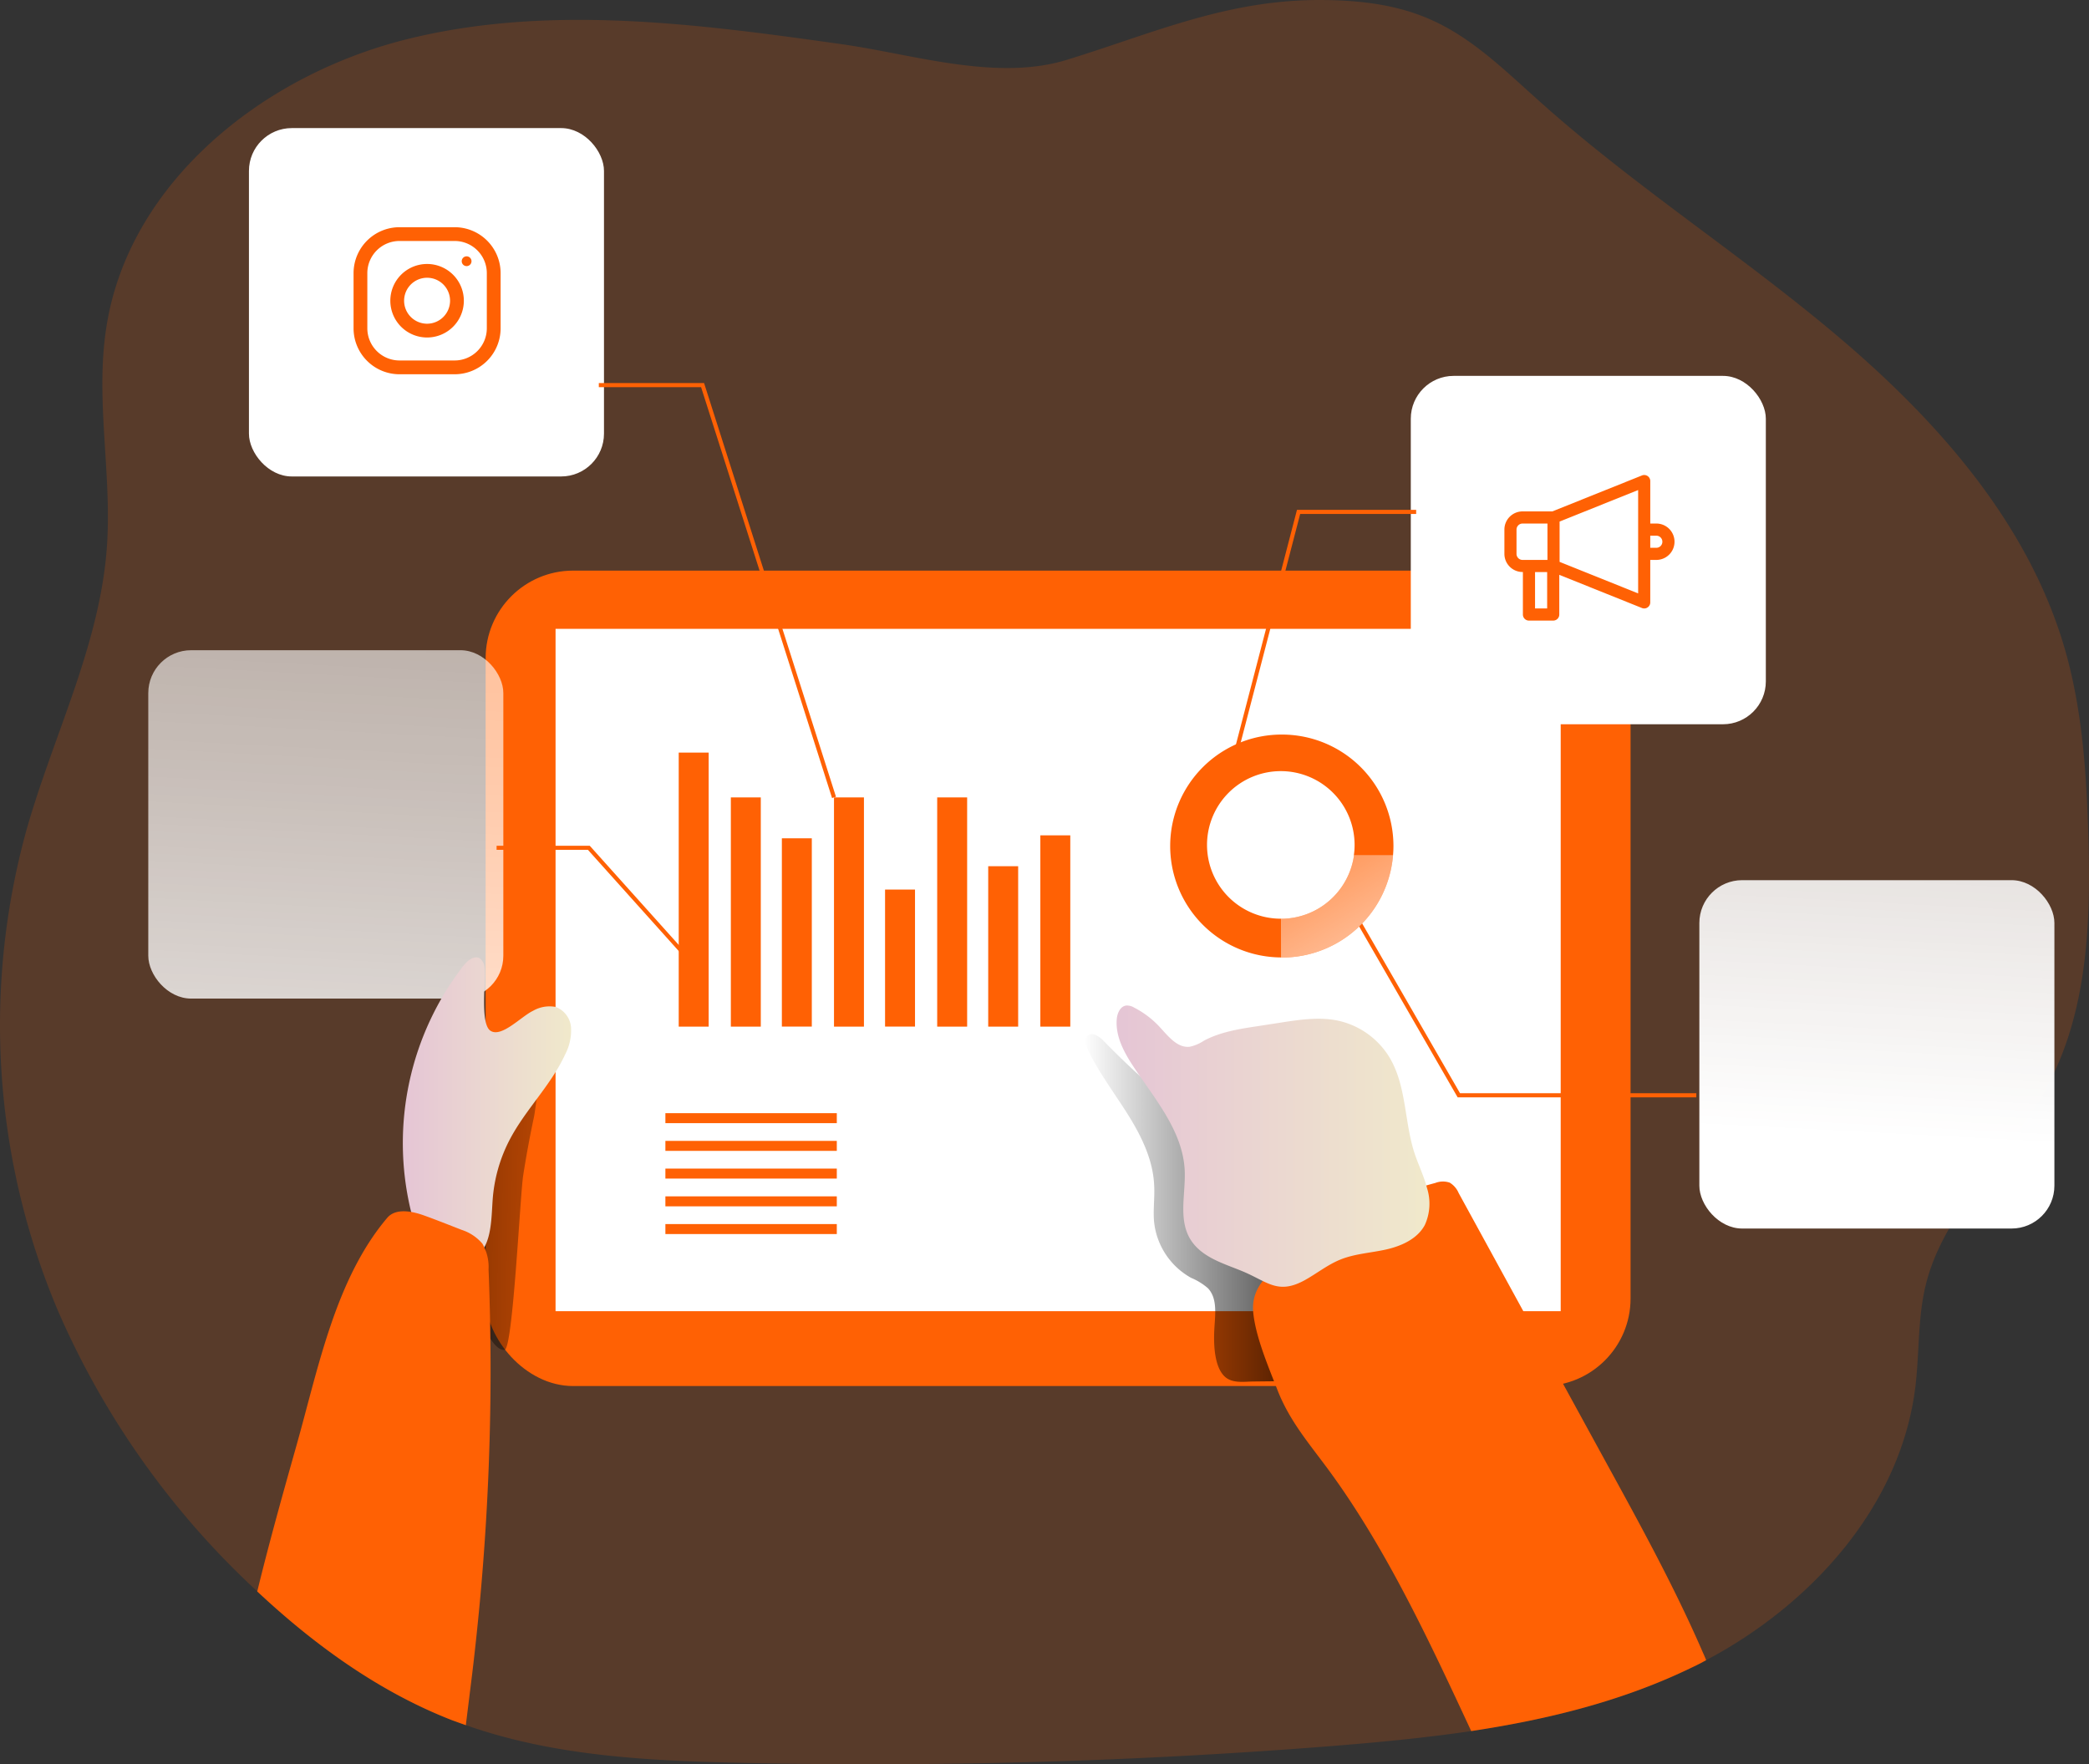 <svg xmlns="http://www.w3.org/2000/svg" xmlns:xlink="http://www.w3.org/1999/xlink" width="379.378" height="320.397" viewBox="0 0 379.378 320.397"><rect x="0" y="0" width="379.378" height="320.397" fill="#333333" stroke="none"/><defs><linearGradient id="linear-gradient" x1="2.566" y1="0.62" x2="-3.306" y2="0.239" gradientUnits="objectBoundingBox"><stop offset="0" stop-opacity="0"></stop><stop offset="0.99"></stop></linearGradient><linearGradient id="linear-gradient-2" x1="0" y1="0.5" x2="0.999" y2="0.5" xlink:href="#linear-gradient"></linearGradient><linearGradient id="linear-gradient-3" x1="0.78" y1="-4.706" x2="0.487" y2="0.734" gradientUnits="objectBoundingBox"><stop offset="0.02" stop-color="#fff" stop-opacity="0"></stop><stop offset="0.32" stop-color="#fff" stop-opacity="0.388"></stop><stop offset="0.68" stop-color="#fff" stop-opacity="0.678"></stop><stop offset="1" stop-color="#fff"></stop></linearGradient><linearGradient id="linear-gradient-4" x1="0.703" y1="-3.273" x2="0.41" y2="2.168" xlink:href="#linear-gradient-3"></linearGradient><linearGradient id="linear-gradient-5" x1="-0.001" y1="0.499" x2="1" y2="0.499" gradientUnits="objectBoundingBox"><stop offset="0" stop-color="#e5c5d5"></stop><stop offset="0.42" stop-color="#ead4d1"></stop><stop offset="1" stop-color="#f0e9cb"></stop></linearGradient><linearGradient id="linear-gradient-6" x1="0" y1="0.5" x2="1" y2="0.5" xlink:href="#linear-gradient-5"></linearGradient><linearGradient id="linear-gradient-7" x1="-0.203" y1="-0.563" x2="1.49" y2="1.998" xlink:href="#linear-gradient-3"></linearGradient></defs><g id="report_analysis_" transform="translate(-0.074)"><path id="Path_1232" data-name="Path 1232" d="M391.058,197.892c-6.7,12.635-18.847,22.5-22.217,36.41-1.452,6-1.117,12.318-1.865,18.434-2.64,21.513-18.768,39.445-37.993,49.608-.81.44-1.628.88-2.437,1.249-12.626,6.159-26.291,9.52-40.228,11.623-8.473,1.258-17.043,2.059-25.517,2.736a1062.087,1062.087,0,0,1-106.281,3.053c-17.14-.352-34.624-1.161-50.743-6.854-.827-.282-1.645-.59-2.464-.88-13.075-5.077-24.69-13.418-34.967-22.965l-.475-.44a151.545,151.545,0,0,1-36.2-50.954,133.012,133.012,0,0,1-5.763-87.205c4.848-17.175,13.313-33.559,14.624-51.35.985-13.374-2.165-26.925-.07-40.167C42.579,33.863,67.023,14.5,92.838,8.021s52.978-2.842,79.339.88c12.873,1.839,27.945,6.749,40.695,2.816C228.543,6.895,241.715.885,258.627.85c6.9,0,13.929.722,20.237,3.52,7.655,3.344,13.726,9.415,19.947,14.958,17.36,15.556,37.158,28.156,54.9,43.29s33.823,33.515,40.352,55.89c3.194,10.937,3.977,22.437,4.32,33.823C398.863,167.888,398.361,184.148,391.058,197.892Z" transform="translate(-19.06 -0.85)" fill="#ff6104" opacity="0.18"></path><rect id="Rectangle_640" data-name="Rectangle 640" width="207.926" height="148.085" rx="15.9" transform="translate(88.27 103.624)" fill="#ff6104"></rect><path id="Path_1233" data-name="Path 1233" d="M130.066,220.32c-2.138,1.531-4.971,1.76-7.215,3.088a12.089,12.089,0,0,0-4.575,6.027c-2.094,5.165-2.4,10.867-2.376,16.436,0,5.886-.088,12.442,1.267,18.2.37,1.584,2.833,8.544,5.227,8.28,1.513-.167,2.816-28.06,3.379-31.676s1.2-7.039,1.945-10.559C128.1,228.371,128.676,221.323,130.066,220.32Z" transform="translate(-30.683 -27.211)" fill="url(#linear-gradient)"></path><rect id="Rectangle_641" data-name="Rectangle 641" width="182.541" height="123.914" transform="translate(100.967 114.2)" fill="#fff"></rect><path id="Path_1234" data-name="Path 1234" d="M266.571,268.069c.123-2.64.669-5.71-1.153-7.637a11.183,11.183,0,0,0-3.036-1.874,13.2,13.2,0,0,1-6.731-10.057c-.229-2.244.132-4.514,0-6.775-.2-4.611-2.314-8.922-4.769-12.838s-5.279-7.6-7.268-11.782c-.414-.88-.7-2.121.106-2.64s1.883.211,2.587.88c7.629,7.84,16.076,15.081,25.754,20.105a80.765,80.765,0,0,1,8.887,4.813c4.611,3.2,8.042,7.919,10.559,12.917s4.127,10.444,5.754,15.838c.6,1.971,1.188,4.118.493,6.054a2.64,2.64,0,0,1-1.091,1.461,3.6,3.6,0,0,1-1.619.352c-7.039.387-14.14.4-21.223.484-1.76,0-3.845.414-5.279-.827C266.518,274.747,266.457,270.471,266.571,268.069Z" transform="translate(-45.975 -26.487)" fill="url(#linear-gradient-2)"></path><rect id="Rectangle_642" data-name="Rectangle 642" width="5.438" height="49.766" transform="translate(123.334 136.673)" fill="#ff6104"></rect><rect id="Rectangle_643" data-name="Rectangle 643" width="5.438" height="41.627" transform="translate(132.801 144.812)" fill="#ff6104"></rect><rect id="Rectangle_644" data-name="Rectangle 644" width="5.438" height="34.192" transform="translate(142.066 152.238)" fill="#ff6104"></rect><rect id="Rectangle_645" data-name="Rectangle 645" width="5.438" height="41.627" transform="translate(151.534 144.812)" fill="#ff6104"></rect><rect id="Rectangle_646" data-name="Rectangle 646" width="5.438" height="24.883" transform="translate(160.808 161.547)" fill="#ff6104"></rect><rect id="Rectangle_647" data-name="Rectangle 647" width="5.438" height="41.627" transform="translate(170.276 144.812)" fill="#ff6104"></rect><rect id="Rectangle_648" data-name="Rectangle 648" width="5.438" height="29.133" transform="translate(179.541 157.306)" fill="#ff6104"></rect><rect id="Rectangle_649" data-name="Rectangle 649" width="5.438" height="34.738" transform="translate(189.008 151.701)" fill="#ff6104"></rect><rect id="Rectangle_650" data-name="Rectangle 650" width="31.13" height="1.813" transform="translate(120.914 202.154)" fill="#ff6104"></rect><rect id="Rectangle_651" data-name="Rectangle 651" width="31.13" height="1.813" transform="translate(120.914 207.187)" fill="#ff6104"></rect><rect id="Rectangle_652" data-name="Rectangle 652" width="31.13" height="1.813" transform="translate(120.914 212.22)" fill="#ff6104"></rect><rect id="Rectangle_653" data-name="Rectangle 653" width="31.13" height="1.813" transform="translate(120.914 217.261)" fill="#ff6104"></rect><rect id="Rectangle_654" data-name="Rectangle 654" width="31.13" height="1.813" transform="translate(120.914 222.294)" fill="#ff6104"></rect><rect id="Rectangle_655" data-name="Rectangle 655" width="31.13" height="22.367" transform="translate(163.219 202.154)" fill="none"></rect><path id="Path_1235" data-name="Path 1235" d="M280.959,152.46a20.237,20.237,0,1,0-.123,40.475V185.9h-.079a13.4,13.4,0,1,1,13.392-13.4,12.537,12.537,0,0,1-.141,1.915h7.118q.079-.88.079-1.716A20.237,20.237,0,0,0,280.959,152.46Z" transform="translate(-48.071 -19.061)" fill="#ff6104"></path><rect id="Rectangle_656" data-name="Rectangle 656" width="64.478" height="63.264" rx="7.78" transform="translate(256.284 68.262)" fill="#fff"></rect><rect id="Rectangle_657" data-name="Rectangle 657" width="64.478" height="63.264" rx="7.78" transform="translate(308.69 159.84)" fill="url(#linear-gradient-3)"></rect><rect id="Rectangle_658" data-name="Rectangle 658" width="64.478" height="63.264" rx="7.78" transform="translate(45.284 23.262)" fill="#fff"></rect><rect id="Rectangle_659" data-name="Rectangle 659" width="64.478" height="63.264" rx="7.78" transform="translate(27.004 118.081)" fill="url(#linear-gradient-4)"></rect><path id="Path_1236" data-name="Path 1236" d="M125.914,208.155a6,6,0,0,1,4.1-.713,4.32,4.32,0,0,1,2.816,3.81,9.4,9.4,0,0,1-1.065,4.8c-2.569,5.6-7.2,10.013-10.057,15.46a27.839,27.839,0,0,0-3.115,10.928c-.282,3.977-.15,8.8-3.6,10.831-2.446,1.4-5.728.449-7.717-1.557s-2.948-4.8-3.608-7.532a52.635,52.635,0,0,1,9.617-44.223c.748-.959,2.024-1.971,3.036-1.293a2.481,2.481,0,0,1,.81,1.918c.211,2.094-.81,9.767.994,11.139C120.107,213.179,123.758,209.176,125.914,208.155Z" transform="translate(-29.047 -24.584)" fill="url(#linear-gradient-5)"></path><path id="Path_1237" data-name="Path 1237" d="M110.875,337.88,112.362,326c-.748,5.983-1.478,11.966-2.226,17.958v.22c-.827-.282-1.645-.59-2.464-.88-13.075-5.077-24.69-13.418-34.967-22.965l-.475-.44c2.182-8.957,4.681-17.853,7.18-26.713,3.942-14,7.039-30.066,16.436-41.152,1.522-1.76,4.4-1.232,6.617-.44s4.628,1.76,6.9,2.64a8.28,8.28,0,0,1,3.766,2.516,8.432,8.432,0,0,1,1.109,4.663,456.151,456.151,0,0,1-3.361,76.471Z" transform="translate(-25.438 -30.879)" fill="#ff6104"></path><path id="Path_1238" data-name="Path 1238" d="M360.046,331.633c-.81.44-1.628.88-2.437,1.249-12.626,6.159-26.291,9.52-40.228,11.623-7.523-16.155-15.424-33.154-25.9-47.417-3.52-4.787-7.109-8.913-9.292-14.536-1.637-4.206-3.986-9.679-4.4-14.14-.4-4.778,3.071-7.215,6.529-10a71.174,71.174,0,0,1,26.546-13.445,3.819,3.819,0,0,1,2.6-.062,4,4,0,0,1,1.628,1.874L342.2,296.315c5.992,10.937,11.993,21.892,16.991,33.321C359.474,330.314,359.8,330.965,360.046,331.633Z" transform="translate(-50.124 -30.14)" fill="#ff6104"></path><path id="Path_1239" data-name="Path 1239" d="M262.877,250.641c-2.094-3.687-.677-8.289-.924-12.53-.422-7.039-5.447-12.794-9.327-18.689-1.7-2.569-3.256-5.482-3-8.552.088-1.1.651-2.384,1.76-2.49a2.569,2.569,0,0,1,1.417.387,16.717,16.717,0,0,1,4.628,3.52c1.54,1.663,3.2,3.845,5.455,3.581a7.46,7.46,0,0,0,2.56-1.091c2.983-1.6,6.4-2.138,9.74-2.64l4.259-.66c3.458-.537,7.039-1.065,10.427-.334a14.58,14.58,0,0,1,9.353,6.775c2.992,5.086,2.64,11.439,4.4,17.043.7,2.2,1.76,4.294,2.332,6.529a9.309,9.309,0,0,1-.387,6.758c-1.355,2.525-4.259,3.819-7.039,4.443s-5.737.766-8.385,1.865c-2.244.924-4.171,2.472-6.282,3.652-4.936,2.754-6.81.37-11.3-1.522C269.089,255.225,264.91,254.152,262.877,250.641Z" transform="translate(-46.742 -25.777)" fill="url(#linear-gradient-6)"></path><path id="Path_1240" data-name="Path 1240" d="M254.852,151.547l-.721-.185,12-46.132h21.645v.748H266.712Z" transform="translate(-30.516 -12.64)" fill="#ff6104"></path><path id="Path_1241" data-name="Path 1241" d="M341.458,221.545H298.115L277.49,185.768l.642-.378L298.546,220.8h42.912Z" transform="translate(-33.322 -22.268)" fill="#ff6104"></path><path id="Path_1242" data-name="Path 1242" d="M166.028,154.422,142.244,79.808H123.67V79.06h19.111l.088.264,23.871,74.869Z" transform="translate(-14.846 -9.496)" fill="#ff6104"></path><path id="Path_1243" data-name="Path 1243" d="M136.076,194.155,119.156,175.3H102.57v-.739h16.92l17.14,19.1Z" transform="translate(-12.311 -20.967)" fill="#ff6104"></path><path id="Path_1244" data-name="Path 1244" d="M303.88,177.42a20.237,20.237,0,0,1-20.167,18.53h-.123v-7.039a13.392,13.392,0,0,0,13.2-11.483Z" transform="translate(-50.825 -22.059)" fill="#ff6104"></path><path id="Path_1245" data-name="Path 1245" d="M303.88,177.42a20.237,20.237,0,0,1-20.167,18.53h-.123v-7.039a13.392,13.392,0,0,0,13.2-11.483Z" transform="translate(-50.825 -22.059)" fill="url(#linear-gradient-7)"></path><g id="instagram" transform="translate(64.284 41.262)"><g id="Group_2984" data-name="Group 2984"><g id="Group_2983" data-name="Group 2983"><path id="Path_1246" data-name="Path 1246" d="M18.36,0H8.345A8.346,8.346,0,0,0,0,8.345V18.36a8.346,8.346,0,0,0,8.345,8.345H18.36a8.346,8.346,0,0,0,8.345-8.345V8.345A8.346,8.346,0,0,0,18.36,0ZM24.2,18.36A5.848,5.848,0,0,1,18.36,24.2H8.345A5.848,5.848,0,0,1,2.5,18.36V8.345A5.848,5.848,0,0,1,8.345,2.5H18.36A5.848,5.848,0,0,1,24.2,8.345Z" fill="#ff6104"></path></g></g><g id="Group_2986" data-name="Group 2986" transform="translate(6.676 6.676)"><g id="Group_2985" data-name="Group 2985"><path id="Path_1247" data-name="Path 1247" d="M134.676,128a6.676,6.676,0,1,0,6.676,6.676A6.677,6.677,0,0,0,134.676,128Zm0,10.849a4.173,4.173,0,1,1,4.173-4.173A4.179,4.179,0,0,1,134.676,138.849Z" transform="translate(-128 -128)" fill="#ff6104"></path></g></g><g id="Group_2988" data-name="Group 2988" transform="translate(19.64 5.286)"><g id="Group_2987" data-name="Group 2987"><circle id="Ellipse_244" data-name="Ellipse 244" cx="0.89" cy="0.89" r="0.89" fill="#ff6104"></circle></g></g></g><g id="speaker" transform="translate(273.284 51.701)"><g id="Group_2989" data-name="Group 2989" transform="translate(0 34.562)"><path id="Path_1248" data-name="Path 1248" d="M27.593,43.374h-1.1V35.663a1.1,1.1,0,0,0-1.511-1.022L8.71,41.171H3.3a3.3,3.3,0,0,0-3.3,3.3v4.406a3.3,3.3,0,0,0,3.3,3.3H3.36V59.9a1.1,1.1,0,0,0,1.1,1.1H8.867a1.1,1.1,0,0,0,1.1-1.1V52.69L24.98,58.716a1.081,1.081,0,0,0,.41.079,1.1,1.1,0,0,0,1.1-1.1V49.983h1.1a3.3,3.3,0,1,0,0-6.609ZM7.766,58.795h-2.2V52.186h2.2v6.609Zm.055-8.812H3.3a1.1,1.1,0,0,1-1.1-1.1V44.475a1.1,1.1,0,0,1,1.1-1.1H7.821v6.609Zm16.468,6.081L10.024,50.336v-7.32l14.265-5.725Zm3.3-8.284h-1.1v-2.2h1.1a1.1,1.1,0,1,1,0,2.2Z" transform="translate(0 -34.562)" fill="#ff6104"></path></g></g></g></svg>